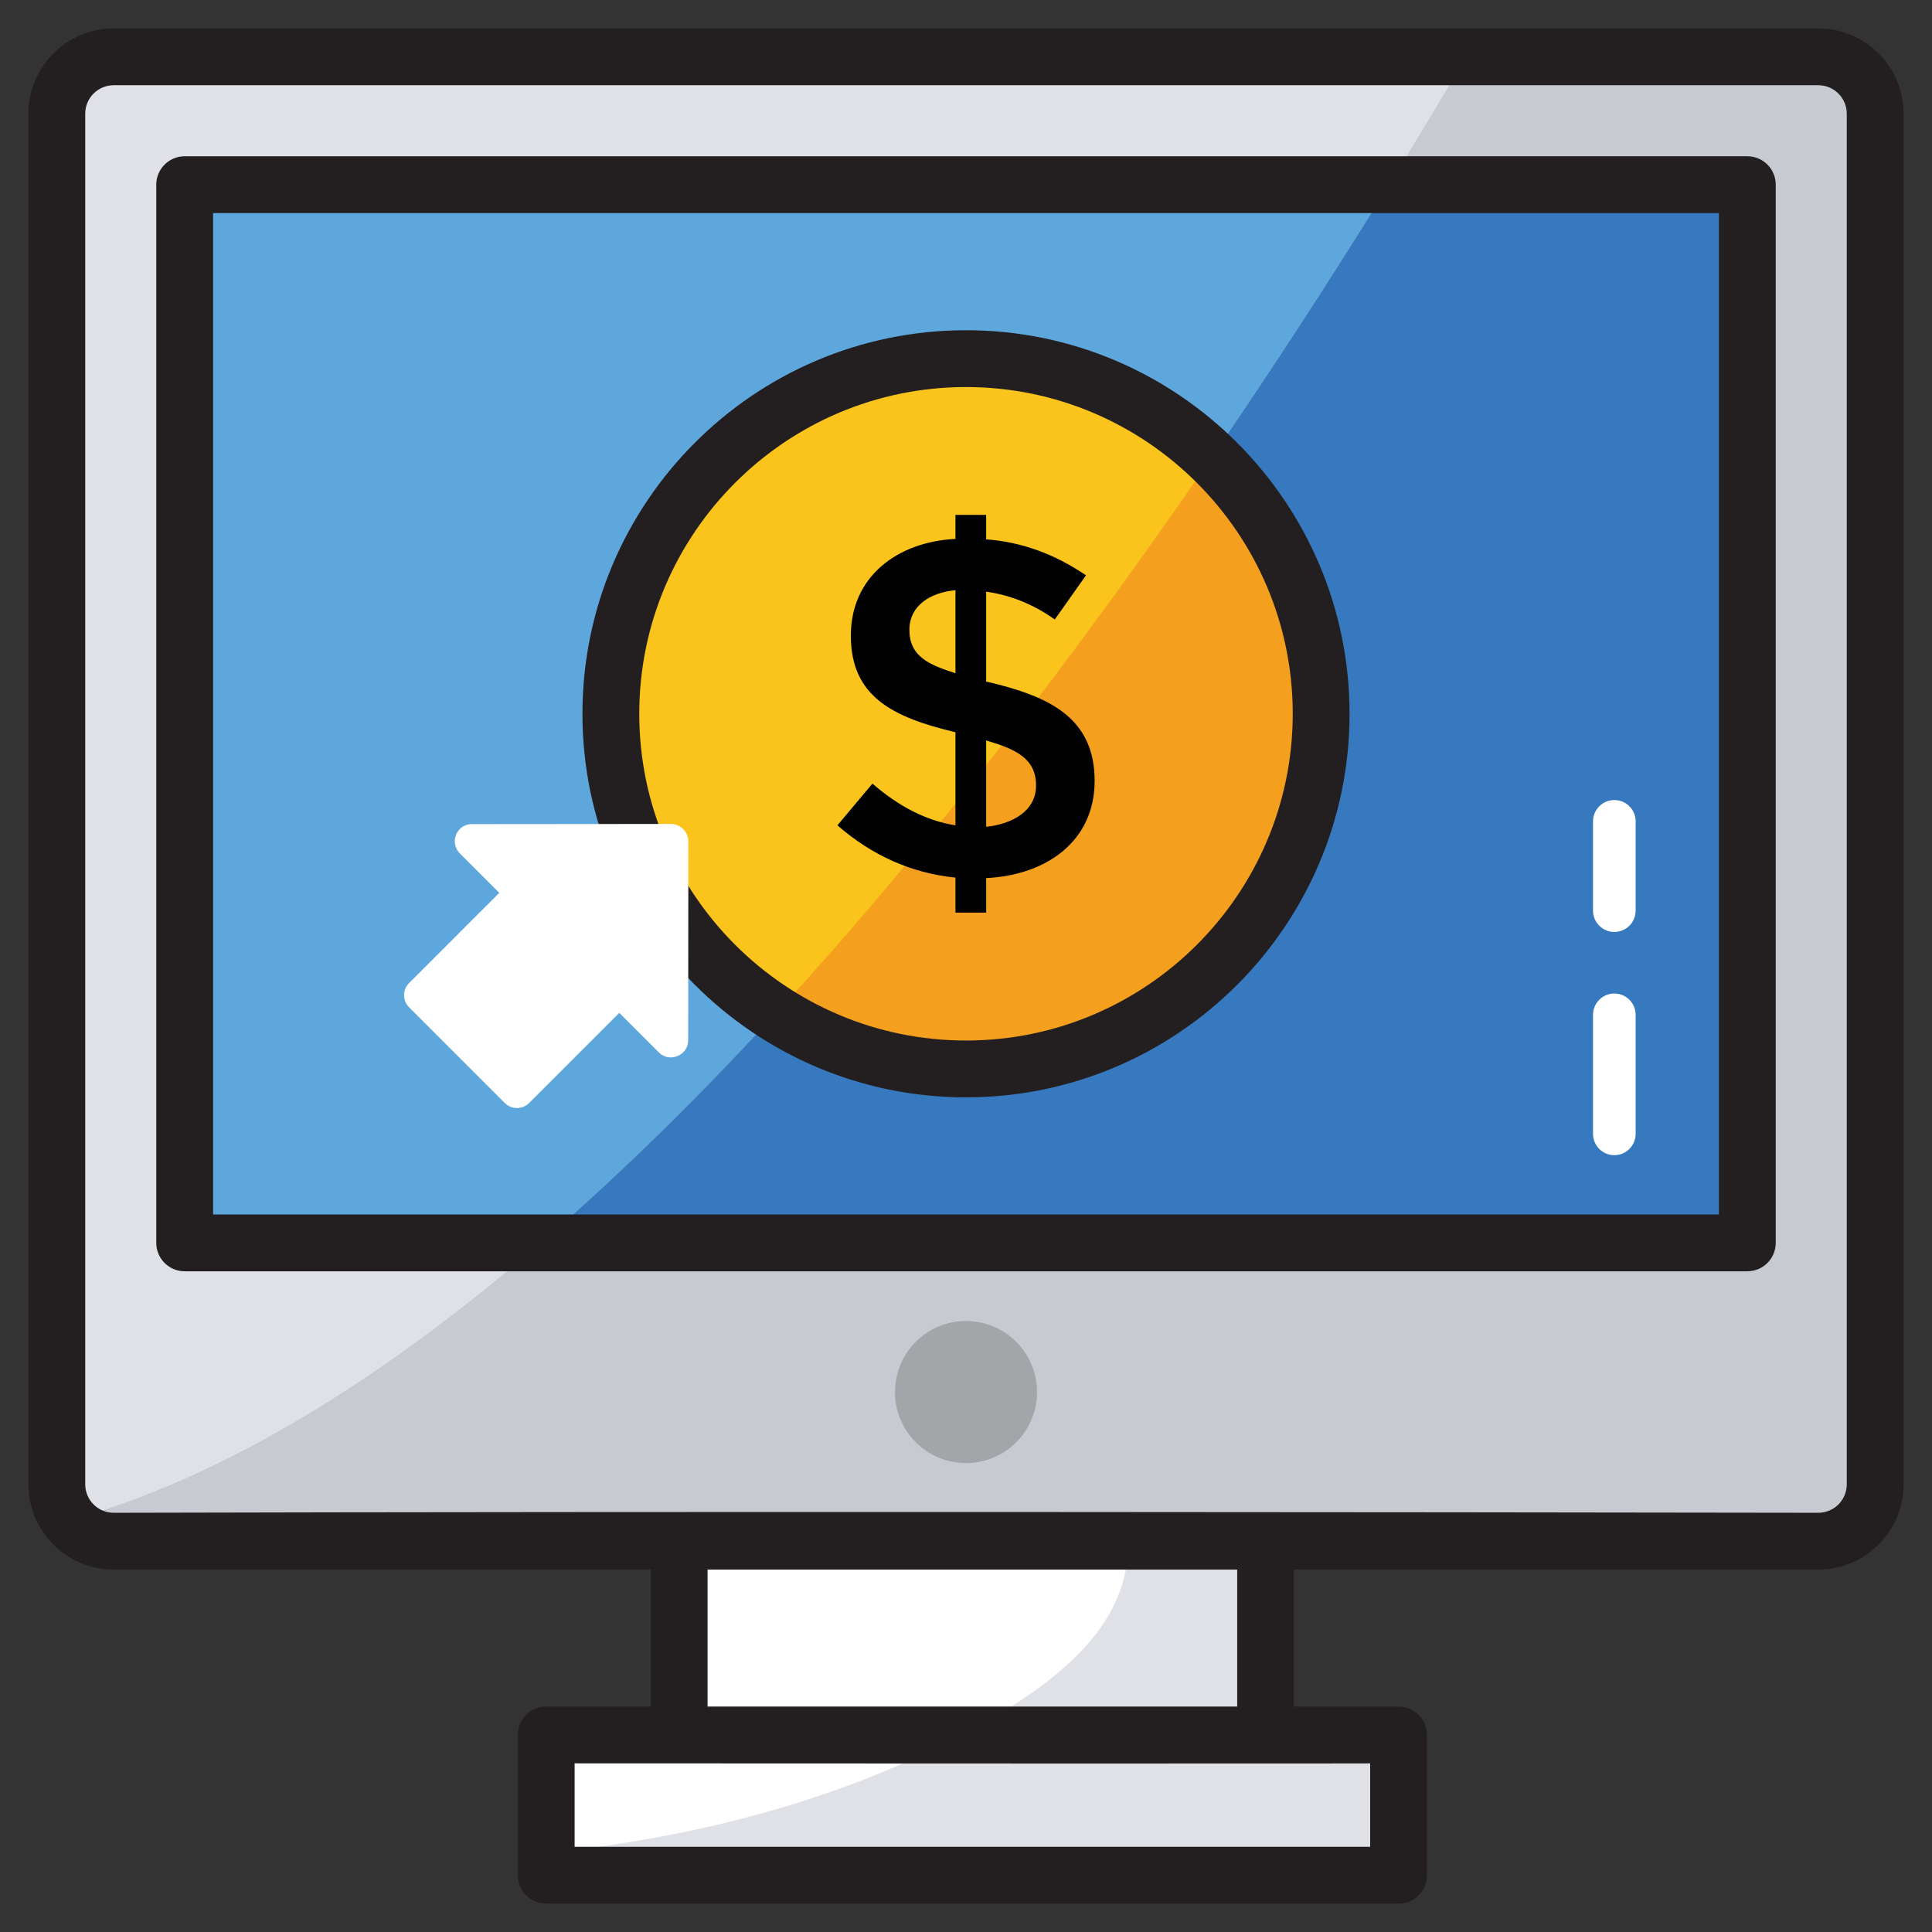 <svg xmlns="http://www.w3.org/2000/svg" enable-background="new 0 0 68 68" viewBox="0 0 68 68"><rect x="0" y="0" width="68" height="68" fill="#333333" stroke="none"/><path fill="#DFE1E6" d="M2,4v48.245c0,1.105,0.895,2,2,2h60c1.105,0,2-0.895,2-2V4
				c0-1.105-0.895-2-2-2h-60C2.896,2,2,2.895,2,4z"/><rect width="55" height="37.245" x="6.5" y="6.5" fill="#5EA7DC"/><path fill="#C7CAD0" d="M66.005,4.002V52.242c0,1.11-0.9,2-2,2h-60c-0.63,0-1.19-0.29-1.56-0.73
				c5.58-1.54,11.21-5.13,16.59-9.77c12.62-10.88,23.87-27.54,29.85-37.24
				c1.09-1.75,2-3.28,2.71-4.5h12.41C65.105,2.002,66.005,2.892,66.005,4.002z"/><path fill="#3779BE" d="M61.505,6.502V43.742H19.035c12.62-10.88,23.87-27.54,29.85-37.24H61.505z"/><circle cx="34" cy="48.995" r="2.5" fill="#A3A6A8"/><rect width="20.641" height="6.874" x="23.904" y="54.216" fill="#FFF"/><rect width="30" height="4.936" x="19.225" y="61.064" fill="#FFF"/><path fill="#DFE1E6" d="M44.545,54.217v6.874H33.805c0.02-0.01,0.04-0.02,0.06-0.03
				c4.85-2.55,5.84-4.754,5.86-6.844H44.545z"/><path fill="#DFE1E6" d="M49.225,61.061v4.936h-30v-0.77c6.89-0.72,11.5-2.526,14.58-4.136
				c0.02-0.01,0.04-0.02,0.06-0.03H49.225z"/><circle cx="34" cy="25.122" r="12.5" fill="#FAC41D"/><path fill="#F4A01E" d="M46.505,25.127c0,6.9-5.6,12.5-12.5,12.5c-2.46,0-4.77-0.71-6.7-1.95
					c5.81-6.33,11.08-13.36,15.34-19.58C45.025,18.367,46.505,21.577,46.505,25.127z"/><path fill="#231F20" d="M64,1H4c-1.654,0-3,1.346-3,3v48.245c0,1.654,1.346,3,3,3h18.904v4.819h-3.68
					c-0.552,0-1,0.448-1,1v4.936c0,0.552,0.448,1,1,1h30c0.552,0,1-0.448,1-1v-4.936c0-0.552-0.448-1-1-1
					h-3.68v-4.819H64c1.654,0,3-1.346,3-3V4C67,2.346,65.654,1,64,1z M48.225,65h-28v-2.936
					c5.821,0.006,29.492,0.01,28,0V65z M43.545,60.064H24.904v-4.819h18.641V60.064z M65,52.245
					c0,0.551-0.449,1-1,1c-15.328-0.023-39.584-0.05-60,0c-0.551,0-1-0.449-1-1V4c0-0.551,0.449-1,1-1
					h60c0.551,0,1,0.449,1,1V52.245z"/><path fill="#231F20" d="M61.5,5.5h-55c-0.552,0-1,0.448-1,1v37.245c0,0.552,0.448,1,1,1h55
					c0.552,0,1-0.448,1-1V6.5C62.5,5.948,62.052,5.5,61.5,5.5z M60.5,42.745h-53V7.5h53V42.745z"/><path fill="#231F20" d="M34,38.623c7.444,0,13.5-6.056,13.5-13.5s-6.056-13.5-13.5-13.5s-13.5,6.056-13.5,13.5
					S26.556,38.623,34,38.623z M34,13.623c6.341,0,11.5,5.159,11.5,11.5s-5.159,11.5-11.5,11.5
					s-11.5-5.159-11.5-11.5S27.659,13.623,34,13.623z"/><path fill="#010101" d="M33.629,32.122v-1.233c-1.543-0.157-2.927-0.771-4.155-1.84l1.233-1.469
						c0.946,0.822,1.92,1.311,2.922,1.469v-3.276c-2.214-0.528-3.682-1.256-3.682-3.403
						c0-2.058,1.612-3.296,3.682-3.403v-0.845h1.081v0.861c1.238,0.091,2.409,0.513,3.513,1.267
						l-1.098,1.554c-0.743-0.529-1.548-0.856-2.415-0.98v3.175h0.051
						c2.163,0.509,3.766,1.257,3.766,3.487c0,2.103-1.671,3.315-3.817,3.42v1.216H33.629z
						 M32.008,22.167c0,0.93,0.668,1.222,1.621,1.528v-2.922C32.761,20.851,32.008,21.306,32.008,22.167z
						 M36.466,27.648c0-0.977-0.751-1.286-1.756-1.587v3.039C35.611,29.007,36.466,28.556,36.466,27.648z
						"/><path fill="#FFF" d="M23.617 29l-7.003.006c-.542-.006-.81.651-.428 1.033l1.387 1.387-3.173 3.173c-.24.24-.234.622 0 .856l3.367 3.367c.234.234.616.24.856 0l3.173-3.173 1.393 1.393c.377.377 1.033.108 1.033-.428l.006-7.003C24.222 29.274 23.954 29.006 23.617 29zM56.819 28.159c-.414 0-.75.336-.75.75v3.143c0 .414.336.75.75.75s.75-.336.75-.75v-3.143C57.569 28.495 57.233 28.159 56.819 28.159zM56.819 34.968c-.414 0-.75.336-.75.75v4.19c0 .414.336.75.75.75s.75-.336.75-.75v-4.19C57.569 35.304 57.233 34.968 56.819 34.968z"/></svg>